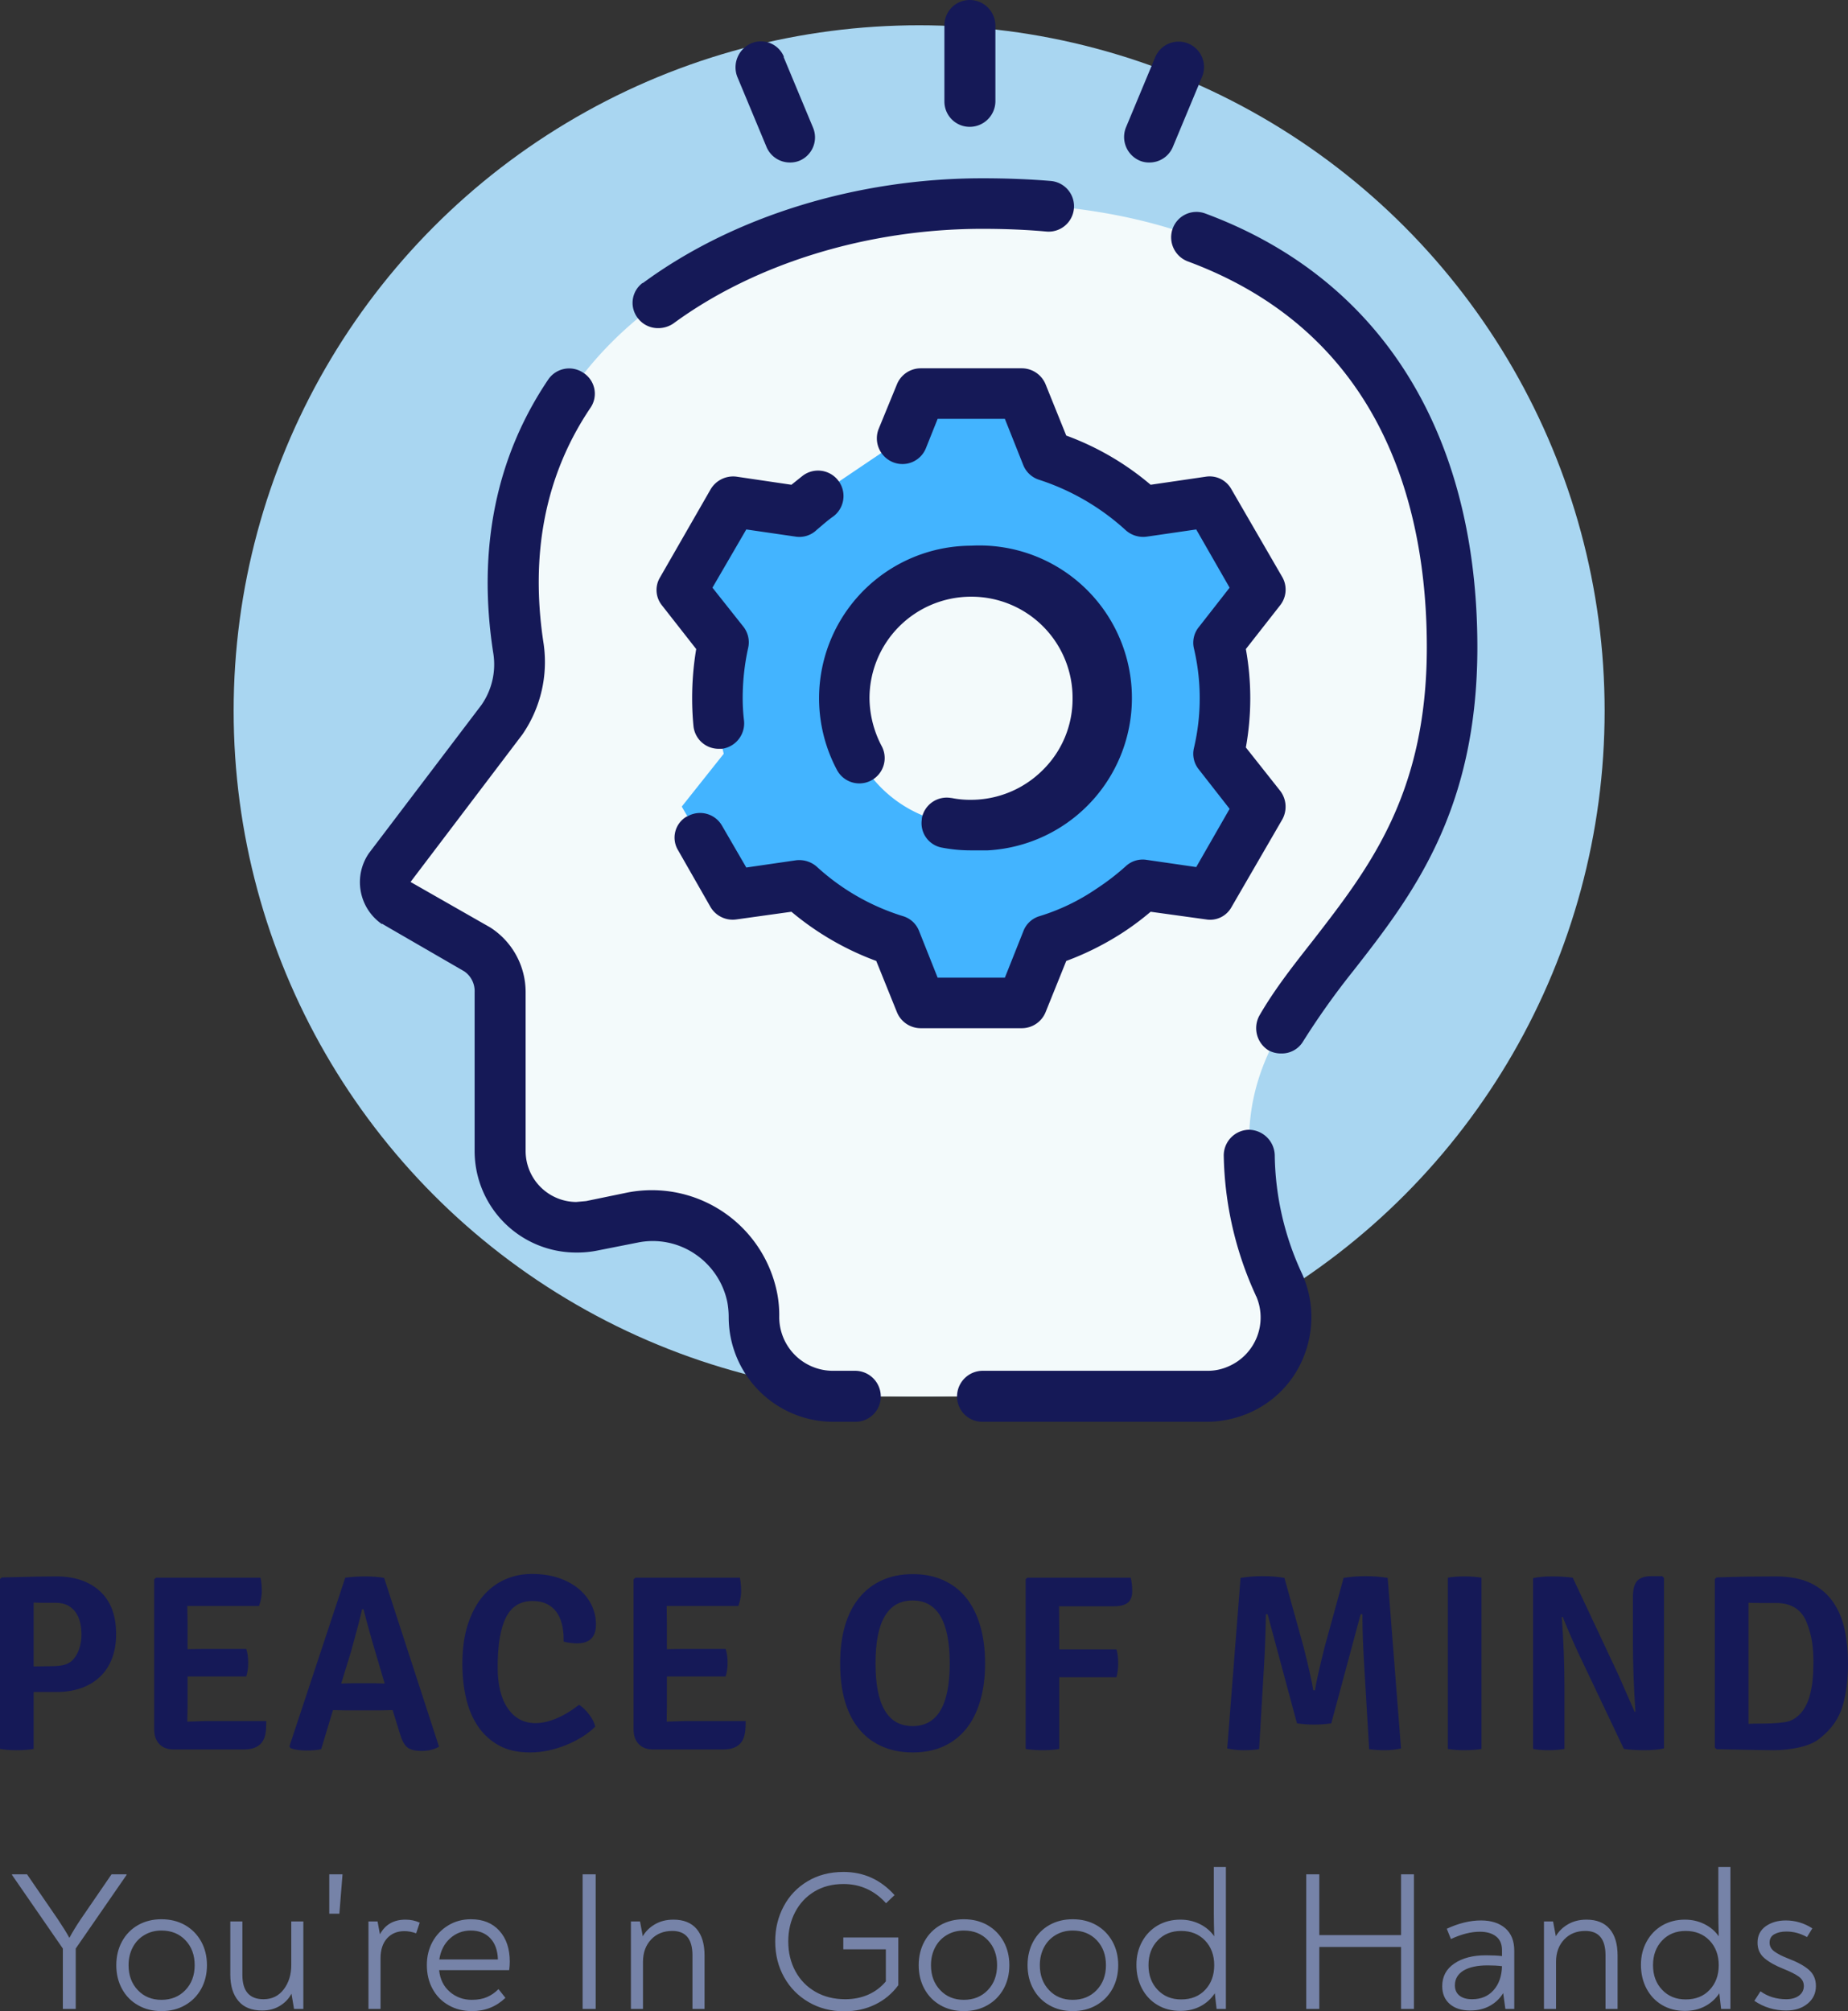 <svg id="final_svg" data-name="Layer 1" xmlns="http://www.w3.org/2000/svg" viewBox="274.78 93.77 280.1 304.796">
      <rect x="274.78" y="93.77" width="280.1" height="304.796" fill="#333333" stroke="none"/>
      <defs>
              <style>                      </style>
          </defs>
    <title>007-settings-complexity-5</title>
    <g id="color_index_2" data-name="color index 2" fill="#a9d6f1" transform="translate(310.193, 93.77) scale(0.684)" opacity="1">
              <circle cx="151.9" cy="157.5" r="151.9"></circle>
          </g>
    <g id="color_index_3" data-name="color index 3" fill="#f3fafb" transform="translate(310.193, 93.77) scale(0.684)" opacity="1">
              <path d="M165.9,45C114.5,45,52.7,76.4,63.1,143.7a22.3,22.3,0,0,1-3.7,15.9L34.6,192.2A5.6,5.6,0,0,0,36,200h.1l18,10.4a11.4,11.4,0,0,1,5,9.4V255a16.8,16.8,0,0,0,16.7,16.9h.1a18.4,18.4,0,0,0,3.3-.3l9.2-1.8a22.5,22.5,0,0,1,26.5,17.6,21.2,21.2,0,0,1,.4,4.4h0a17.6,17.6,0,0,0,17.6,17.6h82.7a17.6,17.6,0,0,0,17.6-17.6,17.4,17.4,0,0,0-1.5-7.1,71.9,71.9,0,0,1-6.7-31.6c0-39.3,45-47.8,45-109.7C270,87.2,239.1,45,165.9,45Z" transform="translate(0 0)"></path>
          </g>
    <g id="color_index_1" data-name="color index 1" fill="#43b4ff" transform="translate(310.193, 93.77) scale(0.684)" opacity="1">
              <path d="M219.7,154.7a56.6,56.6,0,0,0-1.4-12.3l9.2-11.7-11.2-19.5-14.8,2.1A56.9,56.9,0,0,0,180.2,101l-5.5-13.8H152.2l-4,10-16.9,11.4a52.9,52.9,0,0,0-5.9,4.7l-14.8-2.1-5.6,9.7-5.7,9.8,9.3,11.7a53.8,53.8,0,0,0,0,24.6l-9.3,11.7,11.3,19.5,14.8-2.1a56.9,56.9,0,0,0,21.3,12.3l5.5,13.8h22.5l5.5-13.8a58,58,0,0,0,14.2-6.8,74.8,74.8,0,0,0,7.1-5.5l14.8,2.1,11.2-19.5L218.3,167A56.6,56.6,0,0,0,219.7,154.7Zm-56.3,28.1a28.2,28.2,0,1,1,.1,0Z" transform="translate(0 0)"></path>
          </g>
    <g id="color_index_0" data-name="color index 0" fill="#151957" transform="translate(310.193, 93.77) scale(0.684)" opacity="1">
              <path d="M215.7,315H165.9a5.6,5.6,0,0,1-5.6-5.6h0a5.7,5.7,0,0,1,5.6-5.7h49.8a11.2,11.2,0,0,0,4.8-1,11.8,11.8,0,0,0,6.1-15.5c-.1-.1-.1-.1-.1-.2a77.2,77.2,0,0,1-7.1-31,5.7,5.7,0,0,1,5.5-5.7,5.8,5.8,0,0,1,5.8,5.6,63.8,63.8,0,0,0,6.1,26.4,23.4,23.4,0,0,1,.5,17.8A22.7,22.7,0,0,1,225.1,313,23.7,23.7,0,0,1,215.7,315Z" transform="translate(0 0)"></path>
        <path d="M137.8,315h-4.9a23.2,23.2,0,0,1-23.2-23.2h0a18.4,18.4,0,0,0-.3-3.3,17,17,0,0,0-7.2-10.7,16.7,16.7,0,0,0-12.7-2.5l-9.1,1.8a22.8,22.8,0,0,1-4.5.4A22.5,22.5,0,0,1,53.4,255V219.8a5.3,5.3,0,0,0-2.3-4.6L33.3,204.9l-.3-.2h-.2A11.3,11.3,0,0,1,30,189l24.9-32.8a15.7,15.7,0,0,0,2.6-11.7c-3.5-22.8.6-43.2,12.2-60.4a5.6,5.6,0,0,1,7.8-1.5h0a5.5,5.5,0,0,1,1.6,7.7h0c-10,14.8-13.5,32.4-10.4,52.4a28.3,28.3,0,0,1-4.7,20L39.2,195.4l17.7,10.1.3.2a17,17,0,0,1,7.5,14.1V255a11.3,11.3,0,0,0,11.2,11.3h0l2.2-.2,9.2-1.9a28.3,28.3,0,0,1,33.1,22.1,25.6,25.6,0,0,1,.5,5.5,11.9,11.9,0,0,0,11.9,11.9h5a5.7,5.7,0,0,1,5.6,5.7A5.6,5.6,0,0,1,137.8,315Z" transform="translate(0 0)"></path>
        <path d="M232.2,233.4a5.9,5.9,0,0,1-2.9-.7,5.8,5.8,0,0,1-2-7.7c3.4-5.9,7.6-11.2,12-16.8,12.3-15.9,25.1-32.3,25.1-64.8,0-30-9.2-69.3-53-85.5a5.7,5.7,0,0,1-3.3-7.3,5.6,5.6,0,0,1,7.2-3.3h0c38.9,14.4,60.3,48.6,60.3,96.1,0,36.4-14.6,55.2-27.5,71.7A169.7,169.7,0,0,0,237,230.7,5.5,5.5,0,0,1,232.2,233.4Z" transform="translate(0 0)"></path>
        <path d="M94,72.7a5.6,5.6,0,0,1-4.5-2.3,5.5,5.5,0,0,1,1.1-7.7h.1c20.1-14.8,47.5-23.2,75.2-23.2,5.4,0,10.5.2,15.2.6a5.6,5.6,0,0,1-1,11.2c-4.4-.4-9.1-.6-14.2-.6-25.4,0-50.4,7.7-68.5,21A6,6,0,0,1,94,72.7Z" transform="translate(0 0)"></path>
        <path d="M163.1,28.1a5.6,5.6,0,0,1-5.6-5.6h0V5.6A5.6,5.6,0,0,1,163.1,0h0a5.7,5.7,0,0,1,5.7,5.6V22.5A5.7,5.7,0,0,1,163.1,28.1Z" transform="translate(0 0)"></path>
        <path d="M123.3,36a5.6,5.6,0,0,1-5.2-3.4L111.6,17a5.8,5.8,0,0,1,3.1-7.4,5.5,5.5,0,0,1,7.2,2.9v.2l6.5,15.6a5.6,5.6,0,0,1-3,7.3A5.4,5.4,0,0,1,123.3,36Z" transform="translate(0 0)"></path>
        <path d="M202.9,36a5.2,5.2,0,0,1-2.1-.4,5.7,5.7,0,0,1-3.1-7.3l6.5-15.6A5.6,5.6,0,1,1,214.6,17l-6.5,15.6A5.6,5.6,0,0,1,202.9,36Z" transform="translate(0 0)"></path>
        <path d="M174.7,227.8H152.2a5.7,5.7,0,0,1-5.2-3.5l-4.6-11.4A63.3,63.3,0,0,1,123.6,202l-12.2,1.7a5.7,5.7,0,0,1-5.7-2.7l-7.2-12.6a5.4,5.4,0,0,1,1.9-7.5h.1a5.6,5.6,0,0,1,7.7,2h0l5.4,9.3,11-1.6a5.9,5.9,0,0,1,4.6,1.4A50.1,50.1,0,0,0,148.4,203a5.5,5.5,0,0,1,3.5,3.3l4.1,10.3h14.9l4.1-10.3a5.5,5.5,0,0,1,3.5-3.3,46.5,46.5,0,0,0,12.7-6.1,53.4,53.4,0,0,0,6.5-5,5.5,5.5,0,0,1,4.6-1.4l11,1.6,7.4-12.9-6.8-8.7a5.5,5.5,0,0,1-1.1-4.8,48.1,48.1,0,0,0,0-22,5.5,5.5,0,0,1,1.1-4.8l6.8-8.7-7.4-12.9-11,1.6a5.8,5.8,0,0,1-4.7-1.5,52.4,52.4,0,0,0-19.1-11.1,5.6,5.6,0,0,1-3.5-3.2l-4.1-10.3H156l-2.6,6.5a5.6,5.6,0,0,1-7.3,3.1h0a5.7,5.7,0,0,1-3.2-7.3l4.1-10a5.7,5.7,0,0,1,5.2-3.5h22.5a5.7,5.7,0,0,1,5.2,3.5l4.6,11.4a61.6,61.6,0,0,1,18.7,10.9l12.3-1.8a5.5,5.5,0,0,1,5.6,2.8l11.3,19.5a5.6,5.6,0,0,1-.5,6.2l-7.6,9.7a61.4,61.4,0,0,1,0,21.8l7.6,9.6a5.8,5.8,0,0,1,.5,6.3L221.1,201a5.4,5.4,0,0,1-5.6,2.7L203.2,202a60.7,60.7,0,0,1-5.7,4.3,63.6,63.6,0,0,1-13,6.6l-4.6,11.4A5.7,5.7,0,0,1,174.7,227.8Zm-11.4-39.4a33.6,33.6,0,0,1-6.3-.6,5.5,5.5,0,0,1-4.5-6.3v-.2a5.6,5.6,0,0,1,6.5-4.5h.1a20.9,20.9,0,0,0,4.3.4h0a22.5,22.5,0,0,0,15.9-6.6,22.1,22.1,0,0,0,6.6-15.9,22.4,22.4,0,0,0-22.3-22.5h-.2a22.5,22.5,0,0,0-22.5,22.5,23.2,23.2,0,0,0,2.7,10.6,5.6,5.6,0,0,1-9.9,5.3,33.8,33.8,0,0,1,29.7-49.7h0a33.8,33.8,0,0,1,3.7,67.5h-3.8Zm-55.8-22.5a5.6,5.6,0,0,1-5.6-5c-.2-2-.3-4.1-.3-6.2a65.9,65.9,0,0,1,.9-10.9l-7.6-9.7a5.4,5.4,0,0,1-.4-6.2l11.2-19.5a5.8,5.8,0,0,1,5.7-2.8l12.2,1.8,2.5-2a5.6,5.6,0,0,1,6.8,9h0c-1.3.9-2.5,2-3.7,3a5.5,5.5,0,0,1-4.6,1.5l-11-1.6-7.5,12.9,6.9,8.7a5.6,5.6,0,0,1,1,4.7,51.7,51.7,0,0,0-1.2,11.1,41.9,41.9,0,0,0,.3,5,5.7,5.7,0,0,1-4.9,6.2h-.7Z" transform="translate(0 0)"></path>
          </g>
    <g fill="#151957" id="text_group" transform="translate(271.63, 323.086)" opacity="1.0">
              <path d="M11.74 27.09L11.74 27.09L8.25 27.09L8.25 35.72Q7.18 35.91 5.70 35.91L5.70 35.91Q4.22 35.91 3.15 35.72L3.15 35.72L3.15 9.96L3.42 9.73Q6.50 9.65 8.57 9.61Q10.64 9.58 11.74 9.58L11.74 9.58Q15.85 9.58 18.30 11.82Q20.75 14.06 20.75 18.32L20.75 18.32Q20.75 20.44 20.10 22.08Q19.46 23.71 18.28 24.81Q17.10 25.92 15.45 26.50Q13.79 27.09 11.74 27.09ZM8.25 13.53L8.25 13.53L8.25 23.22Q9.73 23.18 10.77 23.18Q11.82 23.18 12.56 23.05Q13.30 22.91 13.81 22.55Q14.33 22.19 14.74 21.47L14.74 21.47Q15.12 20.82 15.31 20.01Q15.50 19.19 15.50 18.35L15.50 18.35Q15.50 17.48 15.31 16.63Q15.12 15.77 14.67 15.09Q14.21 14.40 13.45 13.98Q12.69 13.57 11.55 13.57L11.55 13.57Q10.45 13.57 9.63 13.57Q8.82 13.57 8.25 13.53ZM31.58 24.74L31.58 29.22L31.54 31.58L34.20 31.50L43.51 31.50Q43.51 32.72 43.40 33.36L43.40 33.36Q42.98 35.80 40.13 35.80L40.13 35.80L29.45 35.80Q28.08 35.80 27.30 34.98Q26.52 34.16 26.52 32.76L26.52 32.76L26.52 10.03L26.79 9.77L42.64 9.77Q42.83 10.72 42.83 11.80Q42.83 12.88 42.41 14.06L42.41 14.06L31.54 14.06L31.58 16.68L31.58 20.60L34.05 20.56L40.47 20.56Q40.77 21.43 40.77 22.65Q40.77 23.86 40.47 24.74L40.47 24.74L31.58 24.74ZM63.73 33.29L62.66 29.83L60.80 29.87L55.48 29.87L53.62 29.83L51.83 35.76Q51.03 35.95 49.57 35.95Q48.11 35.95 47.20 35.61L47.20 35.61L47.01 35.34L55.48 9.77Q56.89 9.58 58.52 9.58Q60.15 9.58 61.37 9.80L61.37 9.80L69.69 35.38Q68.59 36.02 67.05 36.02Q65.51 36.02 64.85 35.45Q64.18 34.88 63.73 33.29L63.73 33.29ZM56.35 20.98L54.87 25.80L56.58 25.76L59.85 25.76L61.45 25.80L60.31 21.93Q59.01 17.59 58.25 14.55L58.25 14.55L58.03 14.55Q57.68 16.19 56.35 20.98L56.35 20.98ZM88.58 19.46L88.58 19.46L88.58 19.08Q88.58 17.82 88.31 16.78Q88.05 15.73 87.48 14.95Q86.91 14.17 86.01 13.74Q85.12 13.30 83.87 13.30L83.87 13.30Q81.09 13.30 79.84 15.79Q78.58 18.28 78.58 23.33L78.58 23.33Q78.58 27.36 80.12 29.58Q81.66 31.81 84.32 31.81L84.32 31.81Q85.73 31.81 87.38 31.14Q89.03 30.48 90.93 29.03L90.93 29.03Q91.73 29.56 92.45 30.51Q93.18 31.46 93.37 32.34L93.37 32.34Q92.53 33.17 91.41 33.88Q90.29 34.58 89.00 35.11Q87.70 35.64 86.30 35.95Q84.89 36.25 83.49 36.25L83.49 36.25Q80.67 36.25 78.74 35.17Q76.80 34.09 75.56 32.24Q74.33 30.40 73.78 27.97Q73.23 25.54 73.23 22.84L73.23 22.84Q73.23 19.42 74.06 16.85Q74.90 14.29 76.32 12.60Q77.75 10.91 79.67 10.05Q81.59 9.20 83.75 9.20L83.75 9.20Q85.99 9.20 87.80 9.80Q89.60 10.41 90.86 11.46Q92.11 12.50 92.80 13.89Q93.48 15.28 93.48 16.87L93.48 16.87Q93.48 19.72 90.59 19.72L90.59 19.72Q90.17 19.72 89.68 19.66Q89.19 19.61 88.58 19.46ZM104.23 24.74L104.23 29.22L104.20 31.58L106.86 31.50L116.17 31.50Q116.17 32.72 116.05 33.36L116.05 33.36Q115.63 35.80 112.78 35.80L112.78 35.80L102.11 35.80Q100.74 35.80 99.96 34.98Q99.18 34.16 99.18 32.76L99.18 32.76L99.18 10.03L99.45 9.77L115.29 9.77Q115.48 10.72 115.48 11.80Q115.48 12.88 115.06 14.06L115.06 14.06L104.20 14.06L104.23 16.68L104.23 20.60L106.70 20.56L113.13 20.56Q113.43 21.43 113.43 22.65Q113.43 23.86 113.13 24.74L113.13 24.74L104.23 24.74ZM147.10 22.76L147.10 22.76Q147.10 13.22 141.47 13.22L141.47 13.22Q135.85 13.22 135.85 22.76L135.85 22.76Q135.85 32.26 141.47 32.26L141.47 32.26Q147.10 32.26 147.10 22.76ZM134.56 33.93L134.56 33.93Q130.49 30.44 130.49 22.76L130.49 22.76Q130.49 19.53 131.23 17.02Q131.97 14.52 133.40 12.79Q134.82 11.06 136.86 10.15Q138.89 9.23 141.51 9.23L141.51 9.23Q144.10 9.23 146.13 10.15Q148.16 11.06 149.57 12.79Q150.97 14.52 151.71 17.04Q152.46 19.57 152.46 22.76L152.46 22.76Q152.46 25.95 151.71 28.46Q150.97 30.97 149.57 32.70Q148.16 34.43 146.13 35.34Q144.10 36.25 141.51 36.25L141.51 36.25Q137.37 36.25 134.56 33.93ZM163.70 24.85L163.70 35.72Q162.68 35.91 161.18 35.91Q159.68 35.91 158.61 35.72L158.61 35.72L158.61 9.99L158.88 9.77L174.53 9.77Q174.76 10.64 174.76 11.82Q174.76 13.00 174.10 13.55Q173.43 14.10 171.99 14.10L171.99 14.10L163.67 14.10L163.70 17.78L163.70 20.63L172.37 20.63Q172.63 21.47 172.63 22.70Q172.63 23.94 172.37 24.85L172.37 24.85L163.70 24.85ZM189.16 35.64L189.16 35.64L191.18 9.80Q192.74 9.54 194.54 9.54Q196.35 9.54 197.83 9.80L197.83 9.80L200.75 20.33Q201.93 25.04 202.20 26.83L202.20 26.83L202.46 26.83Q202.73 25.04 203.91 20.33L203.91 20.33L206.80 9.80Q208.39 9.54 210.14 9.54Q211.89 9.54 213.48 9.80L213.48 9.80L215.50 35.64Q214.47 35.91 213.05 35.91Q211.62 35.91 210.67 35.76L210.67 35.76L209.95 23.56Q209.65 18.85 209.65 15.31L209.65 15.31L209.38 15.31L204.93 31.84Q203.68 32.03 202.33 32.03Q200.98 32.03 199.73 31.84L199.73 31.84L195.28 15.31L195.02 15.31Q194.94 19.99 194.71 23.56L194.71 23.56L193.99 35.76Q193.04 35.91 191.62 35.91Q190.19 35.91 189.16 35.64ZM222.60 35.72L222.60 35.72L222.60 9.77Q223.55 9.58 225.09 9.58Q226.63 9.58 227.70 9.77L227.70 9.77L227.70 35.72Q226.63 35.91 225.09 35.91Q223.55 35.91 222.60 35.72ZM253.46 9.54L255.09 9.54L255.36 9.80L255.36 35.64Q254.18 35.91 252.40 35.91Q250.61 35.91 249.28 35.72L249.28 35.72L242.29 21.01Q240.77 17.67 240.01 15.69L240.01 15.69L239.86 15.73Q240.27 21.09 240.27 26.07L240.27 26.07L240.27 35.72Q239.21 35.91 237.86 35.91Q236.51 35.91 235.52 35.72L235.52 35.72L235.52 9.84Q236.63 9.58 238.41 9.58Q240.20 9.58 241.53 9.77L241.53 9.77L248.44 24.47L250.91 30.10L251.03 30.06Q250.65 24.55 250.65 19.65L250.65 19.65L250.65 12.69Q250.65 10.98 251.29 10.26Q251.94 9.54 253.46 9.54L253.46 9.54ZM279.11 34.01L279.11 34.01Q277.97 35.00 276.01 35.45Q274.06 35.91 272.00 35.91L272.00 35.91Q270.98 35.91 268.83 35.87Q266.68 35.83 263.34 35.76L263.34 35.76L263.07 35.53L263.07 9.96L263.34 9.73Q265.54 9.65 267.77 9.61Q269.99 9.58 272.31 9.58L272.31 9.58Q275.50 9.58 277.61 10.60Q279.72 11.63 280.97 13.43Q282.23 15.24 282.74 17.63Q283.25 20.03 283.25 22.76L283.25 22.76Q283.25 26.56 282.40 29.32Q281.54 32.07 279.11 34.01ZM277.02 16.64L277.02 16.64Q275.88 13.60 272.31 13.60L272.31 13.60Q270.98 13.60 269.95 13.60Q268.93 13.60 268.17 13.57L268.17 13.57L268.17 31.92Q268.89 31.88 269.82 31.88Q270.75 31.88 271.70 31.84Q272.65 31.81 273.47 31.69Q274.28 31.58 274.82 31.31L274.82 31.31Q275.80 30.78 276.43 29.89Q277.06 28.99 277.40 27.84Q277.74 26.68 277.88 25.33Q278.01 23.98 278.01 22.53L278.01 22.53Q278.01 20.90 277.80 19.49Q277.59 18.09 277.02 16.64Z"></path>
          </g>
    <g fill="#7683a8" id="tagline_group" transform="translate(275.907, 370.096)" opacity="1.0">
              <path d="M15.78 7.71L18.06 7.71L18.06 7.80L10.35 18.96L10.35 28.11L8.40 28.11L8.40 18.96L0.69 7.80L0.69 7.71L2.97 7.71L7.62 14.49Q8.73 16.14 9.39 17.34L9.39 17.34Q10.08 16.05 11.13 14.49L11.13 14.49L15.78 7.71ZM23.34 28.44Q21.36 28.44 19.80 27.55Q18.24 26.67 17.37 25.08Q16.50 23.49 16.50 21.48L16.50 21.48Q16.50 19.47 17.37 17.88Q18.24 16.29 19.80 15.40Q21.36 14.52 23.34 14.52L23.34 14.52Q25.35 14.52 26.91 15.40Q28.47 16.29 29.36 17.88Q30.24 19.47 30.24 21.48L30.24 21.48Q30.24 23.49 29.36 25.08Q28.47 26.67 26.91 27.55Q25.35 28.44 23.34 28.44L23.34 28.44ZM23.34 26.73Q25.56 26.73 26.97 25.26Q28.38 23.79 28.38 21.48L28.38 21.48Q28.38 19.17 26.98 17.70Q25.59 16.23 23.34 16.23L23.34 16.23Q21.90 16.23 20.76 16.91Q19.62 17.58 18.99 18.78Q18.36 19.98 18.36 21.48L18.36 21.48Q18.36 23.79 19.76 25.26Q21.15 26.73 23.34 26.73L23.34 26.73ZM43.02 14.85L44.85 14.85L44.85 28.11L43.44 28.11L43.05 25.80Q42.45 26.94 41.30 27.64Q40.14 28.35 38.61 28.35L38.61 28.35Q36.21 28.35 35.00 26.89Q33.78 25.44 33.78 22.92L33.78 22.92L33.78 14.85L35.61 14.85L35.61 22.95Q35.61 26.64 38.82 26.64L38.82 26.64Q40.74 26.64 41.88 25.14Q43.02 23.64 43.02 21.45L43.02 21.45L43.02 14.85ZM48.78 13.68L48.78 7.71L50.79 7.71L50.31 13.68L48.78 13.68ZM60.33 14.58Q61.50 14.58 62.49 15.03L62.49 15.03L61.95 16.65Q61.02 16.32 60.18 16.32L60.18 16.32Q58.53 16.32 57.54 17.41Q56.55 18.51 56.55 20.43L56.55 20.43L56.55 28.11L54.72 28.11L54.72 14.85L56.10 14.85L56.46 16.80Q57.66 14.58 60.33 14.58L60.33 14.58ZM70.26 14.52Q72.99 14.52 74.56 16.26Q76.14 18 76.14 20.94L76.14 20.94Q76.14 21.54 76.05 22.23L76.05 22.23L65.43 22.23Q65.64 24.30 67.05 25.52Q68.46 26.73 70.38 26.73L70.38 26.73Q71.73 26.73 72.67 26.32Q73.62 25.92 74.43 25.11L74.43 25.11L75.48 26.43Q73.38 28.44 70.41 28.44L70.41 28.44Q68.43 28.44 66.87 27.55Q65.31 26.67 64.44 25.08Q63.57 23.49 63.57 21.45L63.57 21.45Q63.57 19.53 64.42 17.95Q65.28 16.38 66.81 15.45Q68.34 14.52 70.26 14.52L70.26 14.52ZM70.23 16.23Q68.40 16.23 67.08 17.43Q65.76 18.63 65.46 20.61L65.46 20.61L74.34 20.61Q74.28 18.54 73.17 17.38Q72.06 16.23 70.23 16.23L70.23 16.23ZM87.18 28.11L87.18 7.71L89.16 7.71L89.16 28.11L87.18 28.11ZM100.95 14.58Q103.26 14.58 104.46 15.99Q105.66 17.40 105.66 20.01L105.66 20.01L105.66 28.11L103.83 28.11L103.83 19.98Q103.83 16.29 100.77 16.29L100.77 16.29Q98.79 16.29 97.56 17.59Q96.33 18.90 96.33 20.97L96.33 20.97L96.33 28.11L94.50 28.11L94.50 14.85L95.88 14.85L96.30 17.10Q96.93 15.99 98.13 15.29Q99.33 14.58 100.95 14.58L100.95 14.58ZM126.69 17.28L135.03 17.28L135.03 24.51Q133.62 26.43 131.50 27.45Q129.39 28.47 126.84 28.47L126.84 28.47Q123.84 28.47 121.46 27.09Q119.07 25.71 117.72 23.30Q116.37 20.88 116.37 17.88L116.37 17.88Q116.37 14.97 117.65 12.57Q118.92 10.17 121.28 8.76Q123.63 7.35 126.72 7.35L126.72 7.35Q131.31 7.35 134.46 10.86L134.46 10.86L133.17 12.09Q130.53 9.18 126.72 9.18L126.72 9.18Q124.20 9.18 122.31 10.32Q120.42 11.46 119.39 13.44Q118.35 15.42 118.35 17.88L118.35 17.88Q118.35 20.40 119.43 22.39Q120.51 24.39 122.48 25.52Q124.44 26.64 126.99 26.64L126.99 26.64Q128.88 26.64 130.46 25.95Q132.03 25.26 133.14 23.94L133.14 23.94L133.14 19.08L126.69 19.08L126.69 17.28ZM144.96 28.44Q142.98 28.44 141.42 27.55Q139.86 26.67 138.99 25.08Q138.12 23.49 138.12 21.48L138.12 21.48Q138.12 19.47 138.99 17.88Q139.86 16.29 141.42 15.40Q142.98 14.52 144.96 14.52L144.96 14.52Q146.97 14.52 148.53 15.40Q150.09 16.29 150.98 17.88Q151.86 19.47 151.86 21.48L151.86 21.48Q151.86 23.49 150.98 25.08Q150.09 26.67 148.53 27.55Q146.97 28.44 144.96 28.44L144.96 28.44ZM144.96 26.73Q147.18 26.73 148.59 25.26Q150 23.79 150 21.48L150 21.48Q150 19.17 148.61 17.70Q147.21 16.23 144.96 16.23L144.96 16.23Q143.52 16.23 142.38 16.91Q141.24 17.58 140.61 18.78Q139.98 19.98 139.98 21.48L139.98 21.48Q139.98 23.79 141.38 25.26Q142.77 26.73 144.96 26.73L144.96 26.73ZM161.46 28.44Q159.48 28.44 157.92 27.55Q156.36 26.67 155.49 25.08Q154.62 23.49 154.62 21.48L154.62 21.48Q154.62 19.47 155.49 17.88Q156.36 16.29 157.92 15.40Q159.48 14.52 161.46 14.52L161.46 14.52Q163.47 14.52 165.03 15.40Q166.59 16.29 167.48 17.88Q168.36 19.47 168.36 21.48L168.36 21.48Q168.36 23.49 167.48 25.08Q166.59 26.67 165.03 27.55Q163.47 28.44 161.46 28.44L161.46 28.44ZM161.46 26.73Q163.68 26.73 165.09 25.26Q166.50 23.79 166.50 21.48L166.50 21.48Q166.50 19.17 165.11 17.70Q163.71 16.23 161.46 16.23L161.46 16.23Q160.02 16.23 158.88 16.91Q157.74 17.58 157.11 18.78Q156.48 19.98 156.48 21.48L156.48 21.48Q156.48 23.79 157.88 25.26Q159.27 26.73 161.46 26.73L161.46 26.73ZM182.85 6.60L184.68 6.60L184.68 28.11L183.27 28.11L183 25.74Q182.16 27 180.83 27.70Q179.49 28.41 177.78 28.41L177.78 28.41Q175.83 28.41 174.31 27.51Q172.80 26.61 171.96 25.02Q171.12 23.43 171.12 21.42L171.12 21.42Q171.12 19.47 171.98 17.91Q172.83 16.35 174.34 15.46Q175.86 14.58 177.78 14.58L177.78 14.58Q179.40 14.58 180.75 15.26Q182.10 15.93 182.91 17.10L182.91 17.10Q182.85 14.82 182.85 13.50L182.85 13.50L182.85 6.60ZM177.90 26.67Q180.18 26.67 181.55 25.21Q182.91 23.76 182.91 21.48L182.91 21.48Q182.91 19.20 181.52 17.74Q180.12 16.29 177.90 16.29L177.90 16.29Q175.71 16.29 174.33 17.74Q172.95 19.20 172.95 21.48L172.95 21.48Q172.95 23.76 174.33 25.21Q175.71 26.67 177.90 26.67L177.90 26.67ZM196.86 28.11L196.86 7.71L198.84 7.71L198.84 16.92L211.23 16.92L211.23 7.71L213.18 7.71L213.18 28.11L211.23 28.11L211.23 18.72L198.84 18.72L198.84 28.11L196.86 28.11ZM223.35 14.70Q225.66 14.70 227.03 15.88Q228.39 17.07 228.39 19.29L228.39 19.29L228.39 28.11L227.04 28.11L226.71 25.71Q225.96 26.94 224.69 27.64Q223.41 28.35 221.70 28.35L221.70 28.35Q219.75 28.35 218.61 27.36Q217.47 26.37 217.47 24.66L217.47 24.66Q217.47 22.47 219.30 21.23Q221.13 19.98 224.10 19.98L224.10 19.98Q225.60 19.98 226.53 20.10L226.53 20.10L226.53 19.20Q226.53 17.82 225.63 17.12Q224.73 16.41 223.17 16.41L223.17 16.41Q221.16 16.41 218.79 17.52L218.79 17.52L218.16 15.96Q220.86 14.70 223.35 14.70L223.35 14.70ZM222 26.64Q224.04 26.64 225.25 25.27Q226.47 23.91 226.53 21.63L226.53 21.63Q225.57 21.51 224.37 21.51L224.37 21.51Q222 21.51 220.69 22.30Q219.39 23.10 219.39 24.54L219.39 24.54Q219.39 25.53 220.08 26.09Q220.77 26.64 222 26.64L222 26.64ZM239.34 14.58Q241.65 14.58 242.85 15.99Q244.05 17.40 244.05 20.01L244.05 20.01L244.05 28.11L242.22 28.11L242.22 19.98Q242.22 16.29 239.16 16.29L239.16 16.29Q237.18 16.29 235.95 17.59Q234.72 18.90 234.72 20.97L234.72 20.97L234.72 28.11L232.89 28.11L232.89 14.85L234.27 14.85L234.69 17.10Q235.32 15.99 236.52 15.29Q237.72 14.58 239.34 14.58L239.34 14.58ZM259.32 6.60L261.15 6.60L261.15 28.11L259.74 28.11L259.47 25.74Q258.63 27 257.30 27.70Q255.96 28.41 254.25 28.41L254.25 28.41Q252.30 28.41 250.78 27.51Q249.27 26.61 248.43 25.02Q247.59 23.43 247.59 21.42L247.59 21.42Q247.59 19.47 248.45 17.91Q249.30 16.35 250.81 15.46Q252.33 14.58 254.25 14.58L254.25 14.58Q255.87 14.58 257.22 15.26Q258.57 15.93 259.38 17.10L259.38 17.10Q259.32 14.82 259.32 13.50L259.32 13.50L259.32 6.60ZM254.37 26.67Q256.65 26.67 258.01 25.21Q259.38 23.76 259.38 21.48L259.38 21.48Q259.38 19.20 257.99 17.74Q256.59 16.29 254.37 16.29L254.37 16.29Q252.18 16.29 250.80 17.74Q249.42 19.20 249.42 21.48L249.42 21.48Q249.42 23.76 250.80 25.21Q252.18 26.67 254.37 26.67L254.37 26.67ZM269.61 28.35Q266.94 28.35 264.78 26.88L264.78 26.88L265.71 25.44Q267.39 26.64 269.61 26.64L269.61 26.64Q270.81 26.64 271.55 26.09Q272.28 25.53 272.28 24.63L272.28 24.63Q272.28 23.76 271.50 23.20Q270.72 22.65 269.22 22.05L269.22 22.05Q267.33 21.30 266.30 20.41Q265.26 19.53 265.26 18.06L265.26 18.06Q265.26 16.47 266.50 15.58Q267.75 14.70 269.55 14.70L269.55 14.70Q271.71 14.70 273.57 15.90L273.57 15.90L272.76 17.22Q271.26 16.38 269.64 16.38L269.64 16.38Q268.53 16.38 267.81 16.79Q267.09 17.19 267.09 18.06L267.09 18.06Q267.09 18.87 267.80 19.39Q268.50 19.92 269.88 20.46L269.88 20.46Q271.95 21.24 273.03 22.17Q274.11 23.10 274.11 24.63L274.11 24.63Q274.11 26.28 272.85 27.31Q271.59 28.35 269.61 28.35L269.61 28.35Z"></path>
          </g>
  </svg>